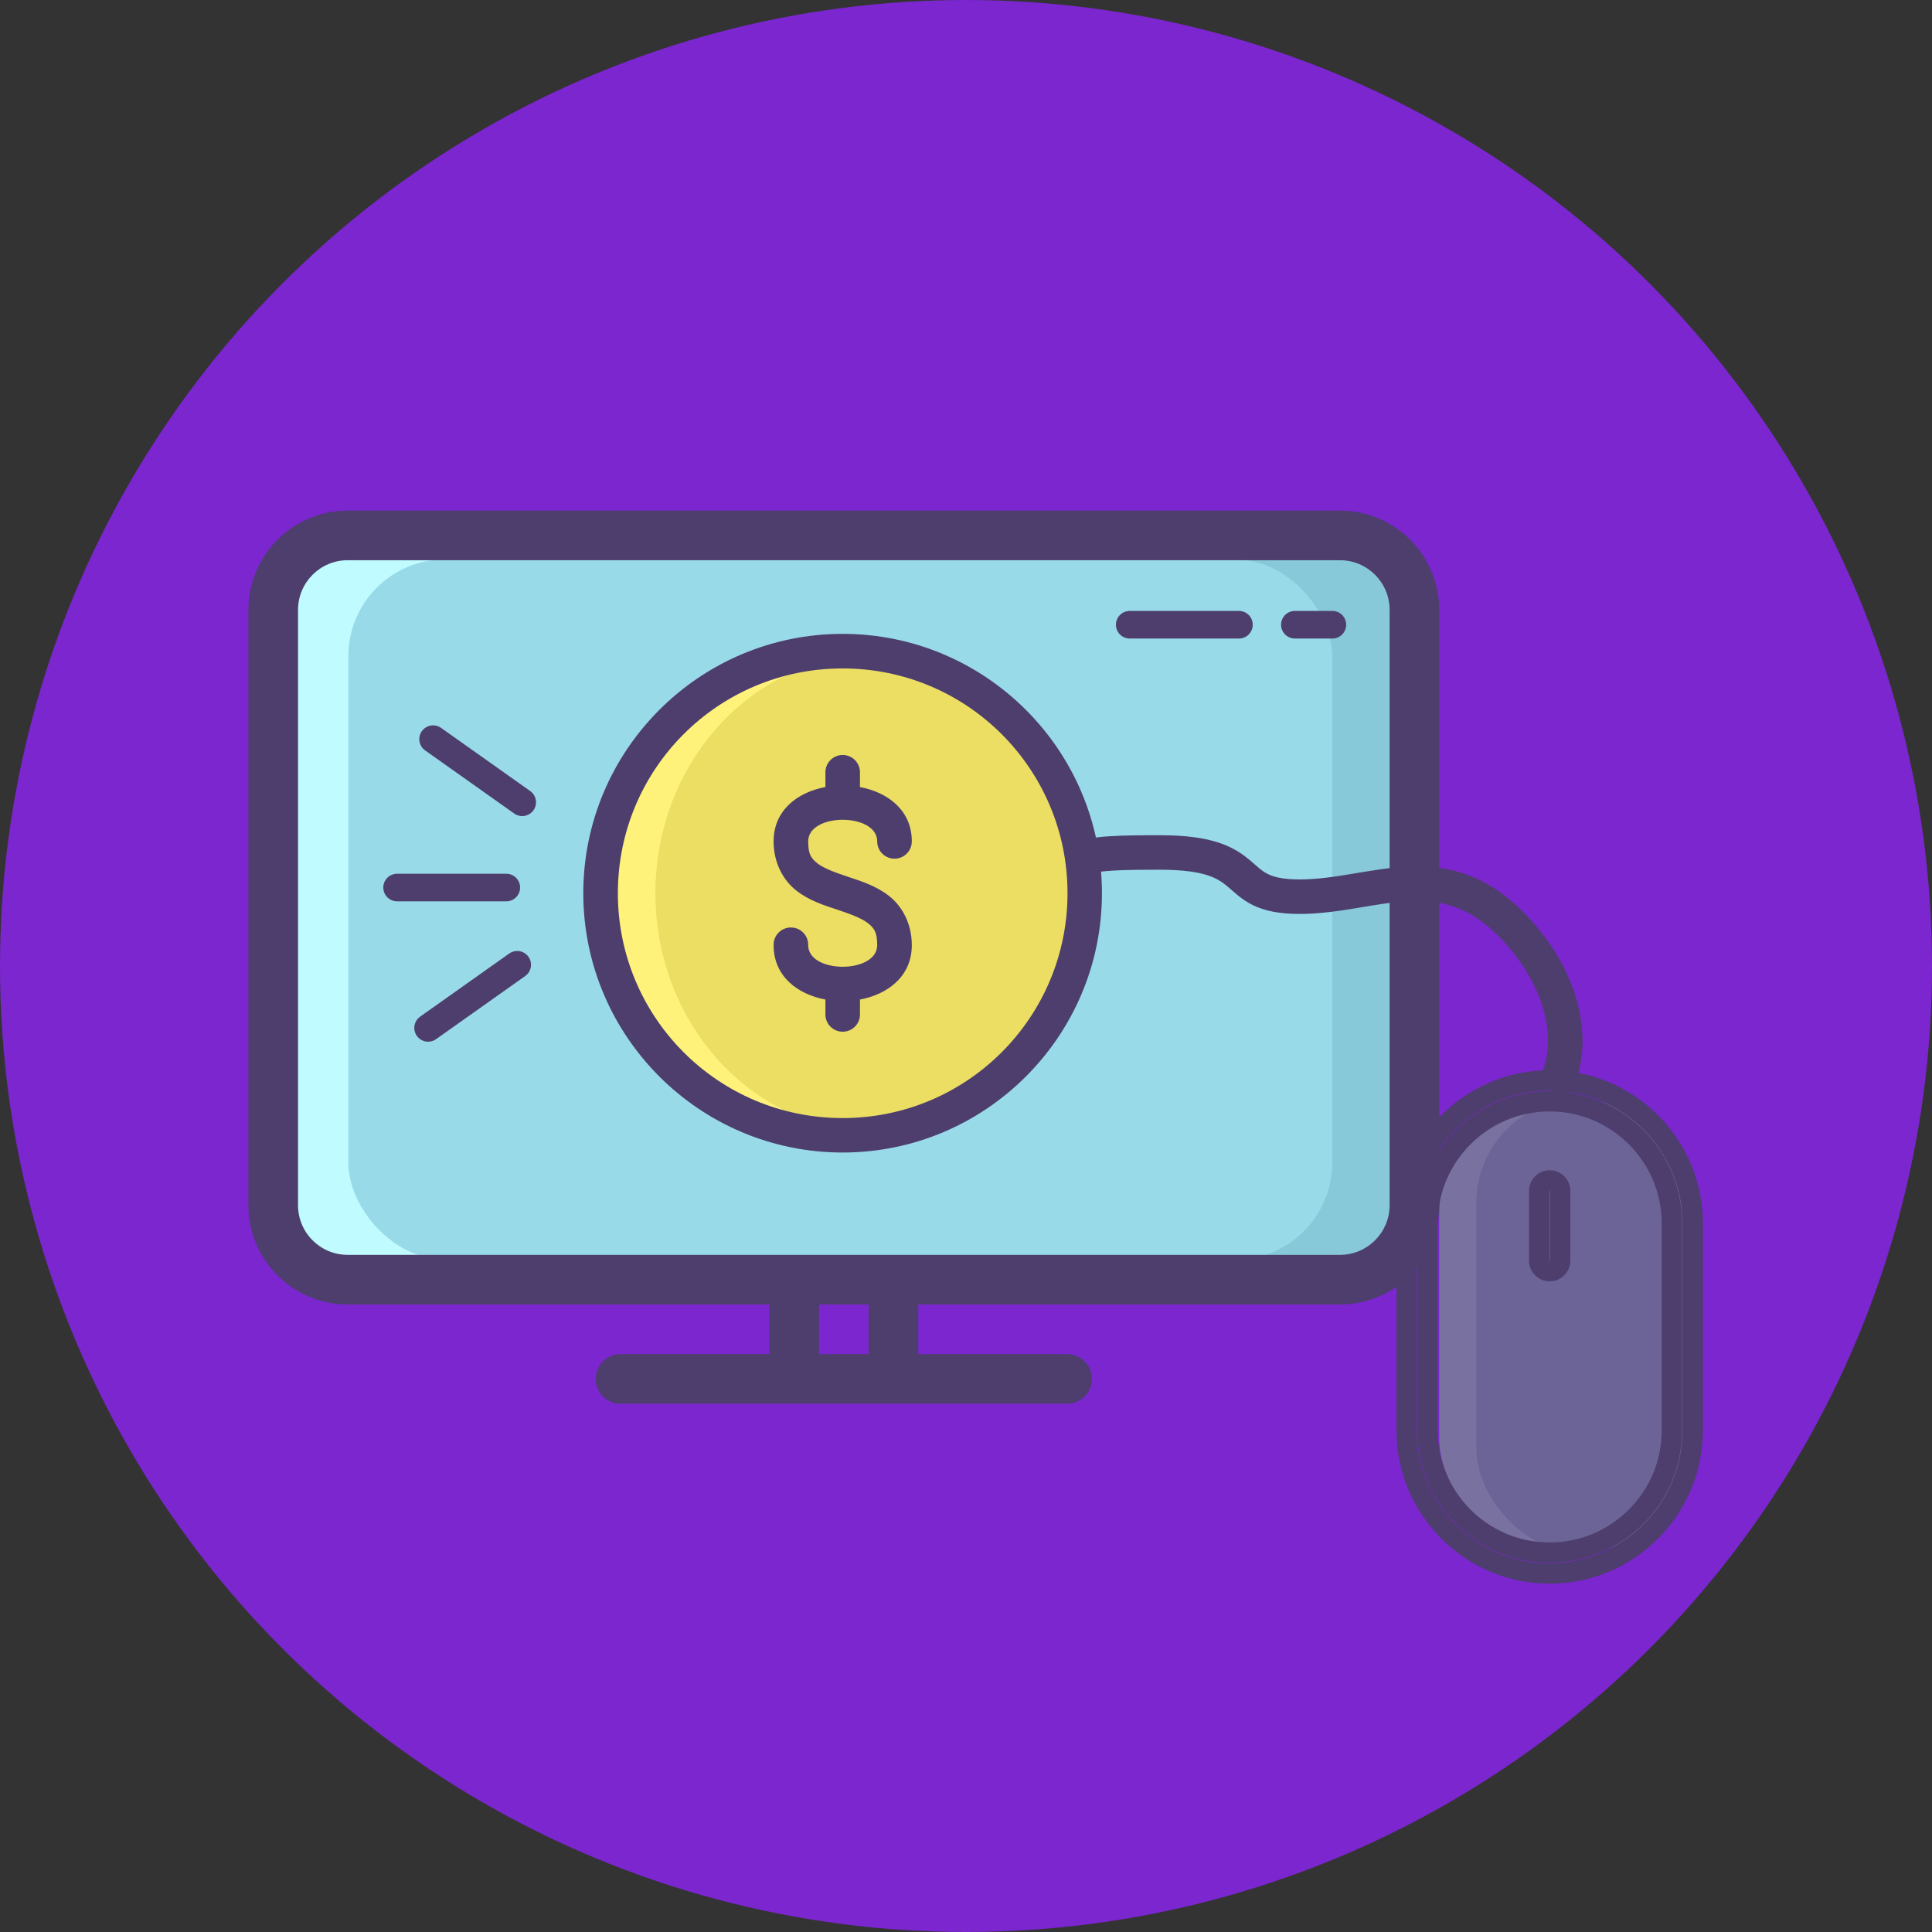 <?xml version="1.0" encoding="UTF-8"?> <svg xmlns="http://www.w3.org/2000/svg" width="140" height="140" viewBox="0 0 140 140" fill="none"><rect x="0" y="0" width="140" height="140" fill="#333333" stroke="none"/> <circle cx="70" cy="70" r="70" fill="#7B26CF"></circle> <rect x="104.291" y="79.64" width="16.517" height="32.865" rx="8.258" fill="#7971A0"></rect> <rect x="106.986" y="79.64" width="15" height="32.865" rx="7.5" fill="#6C6397"></rect> <rect x="20.865" y="40.539" width="80.224" height="50.73" rx="2" fill="#BFFBFF"></rect> <rect x="34.685" y="40.539" width="66.404" height="50.73" rx="3" fill="#87C9D8"></rect> <rect x="25.246" y="40.539" width="71.291" height="50.73" rx="7" fill="#99DAE9"></rect> <path d="M97.1 37H25.191C21.227 37 18 40.225 18 44.191V87.337C18 91.302 21.227 94.528 25.191 94.528H55.752V98.123H44.966C43.972 98.123 43.168 98.927 43.168 99.921C43.168 100.914 43.972 101.719 44.966 101.719H77.325C78.319 101.719 79.123 100.914 79.123 99.921C79.123 98.927 78.319 98.123 77.325 98.123H66.539V94.528H97.1C101.064 94.528 104.291 91.303 104.291 87.337V44.191C104.291 40.225 101.064 37 97.1 37ZM62.943 98.123H59.348V94.528H62.943V98.123ZM100.696 87.337C100.696 89.319 99.084 90.932 97.1 90.932H25.191C23.207 90.932 21.596 89.319 21.596 87.337V44.191C21.596 42.209 23.207 40.596 25.191 40.596H97.1C99.084 40.596 100.696 42.209 100.696 44.191V87.337V87.337Z" fill="#4D3E6D"></path> <path d="M102.468 88.662C102.468 83.24 106.878 78.828 112.296 78.828C117.714 78.828 122.124 83.24 122.124 88.662V103.65C122.124 109.072 117.714 113.484 112.296 113.484C106.878 113.484 102.468 109.072 102.468 103.65V88.662ZM112.296 113.048C117.476 113.048 121.689 108.832 121.689 103.65V88.662C121.689 83.48 117.476 79.264 112.296 79.264C107.115 79.264 102.903 83.48 102.903 88.662V103.65C102.903 108.832 107.115 113.048 112.296 113.048ZM112.075 86.299C112.075 86.174 112.175 86.075 112.296 86.075C112.417 86.075 112.517 86.174 112.517 86.299V91.351C112.517 91.475 112.417 91.574 112.296 91.574C112.175 91.574 112.075 91.475 112.075 91.351V86.299ZM112.296 77.754C106.284 77.754 101.394 82.647 101.394 88.662V103.65C101.394 109.665 106.284 114.558 112.296 114.558C118.308 114.558 123.198 109.665 123.198 103.65V88.662C123.198 82.647 118.308 77.754 112.296 77.754ZM120.615 103.65C120.615 108.24 116.883 111.974 112.296 111.974C107.709 111.974 103.977 108.24 103.977 103.65V88.662C103.977 84.073 107.709 80.338 112.296 80.338C116.883 80.338 120.615 84.073 120.615 88.662V103.65ZM112.296 85.001C111.58 85.001 111 85.582 111 86.299V91.351C111 92.067 111.58 92.648 112.296 92.648C113.012 92.648 113.591 92.067 113.591 91.351V86.299C113.591 85.582 113.012 85.001 112.296 85.001Z" fill="#4D3E6D" stroke="#4D3E6D" stroke-width="0.4"></path> <circle r="17.275" transform="matrix(1 0 0 -1 61.06 64.724)" fill="#FFF27B"></circle> <ellipse rx="15.927" ry="17.275" transform="matrix(1 0 0 -1 63.42 64.724)" fill="#ECDE63"></ellipse> <path d="M61.059 45.932C50.696 45.932 42.268 54.36 42.268 64.724C42.268 75.087 50.696 83.516 61.059 83.516C71.423 83.516 79.851 75.087 79.851 64.724C79.851 54.36 71.423 45.932 61.059 45.932V45.932ZM61.059 48.437C70.069 48.437 77.356 55.714 77.356 64.724C77.356 73.733 70.069 81.02 61.059 81.02C52.05 81.02 44.773 73.733 44.773 64.724C44.773 55.714 52.05 48.437 61.059 48.437V48.437ZM61.042 54.709C60.711 54.714 60.396 54.851 60.166 55.088C59.935 55.326 59.808 55.645 59.812 55.976V57.031C57.789 57.41 56.058 58.713 56.058 60.97C56.058 62.536 56.764 63.803 57.712 64.54C58.66 65.278 59.731 65.604 60.67 65.918C61.61 66.231 62.421 66.53 62.882 66.889C63.344 67.248 63.565 67.55 63.565 68.489C63.565 70.577 58.564 70.577 58.564 68.489C58.567 68.322 58.538 68.156 58.476 68.001C58.415 67.846 58.323 67.705 58.207 67.585C58.09 67.466 57.951 67.371 57.797 67.306C57.643 67.242 57.478 67.208 57.311 67.208C57.144 67.208 56.979 67.242 56.825 67.306C56.671 67.371 56.532 67.466 56.415 67.585C56.298 67.705 56.207 67.846 56.145 68.001C56.084 68.156 56.054 68.322 56.058 68.489C56.058 70.745 57.79 72.05 59.812 72.431V73.481C59.808 73.648 59.838 73.814 59.899 73.969C59.96 74.124 60.052 74.266 60.169 74.385C60.285 74.504 60.425 74.599 60.578 74.664C60.732 74.728 60.898 74.762 61.064 74.762C61.231 74.762 61.397 74.728 61.55 74.664C61.704 74.599 61.843 74.504 61.96 74.385C62.077 74.266 62.169 74.124 62.23 73.969C62.291 73.814 62.321 73.648 62.317 73.481V72.431C64.339 72.05 66.073 70.745 66.073 68.489C66.073 66.923 65.365 65.657 64.417 64.919C63.468 64.182 62.398 63.852 61.458 63.539C60.519 63.226 59.708 62.929 59.246 62.57C58.785 62.212 58.564 61.91 58.564 60.97C58.564 58.882 63.565 58.882 63.565 60.97C63.565 61.303 63.697 61.622 63.932 61.857C64.168 62.092 64.487 62.224 64.819 62.224C65.152 62.224 65.471 62.092 65.706 61.857C65.941 61.622 66.073 61.303 66.073 60.97C66.073 58.716 64.338 57.415 62.317 57.033V55.976C62.319 55.808 62.288 55.642 62.224 55.487C62.161 55.332 62.067 55.191 61.948 55.073C61.829 54.955 61.688 54.861 61.532 54.799C61.377 54.736 61.21 54.706 61.042 54.709H61.042Z" fill="#4D3E6D"></path> <path d="M112.465 78.965C114.178 76.381 113.796 71.482 109.684 67.168C104.543 61.774 99.572 64.977 94.178 64.977C88.785 64.977 91.446 61.775 84.066 61.774C81.707 61.774 78.645 61.775 78.336 62.364" stroke="#4D3E6D" stroke-width="2.5"></path> <line x1="37.841" y1="58.136" x2="31.384" y2="53.562" stroke="#4D3E6D" stroke-width="2" stroke-linecap="round"></line> <line x1="81.864" y1="45.27" x2="89.778" y2="45.27" stroke="#4D3E6D" stroke-width="2" stroke-linecap="round"></line> <line x1="93.83" y1="45.27" x2="96.549" y2="45.27" stroke="#4D3E6D" stroke-width="2" stroke-linecap="round"></line> <line x1="1" y1="-1" x2="8.914" y2="-1" transform="matrix(0.816 -0.578 -0.578 -0.816 29.628 74.247)" stroke="#4D3E6D" stroke-width="2" stroke-linecap="round"></line> <line x1="28.774" y1="64.314" x2="36.688" y2="64.314" stroke="#4D3E6D" stroke-width="2" stroke-linecap="round"></line> </svg> 